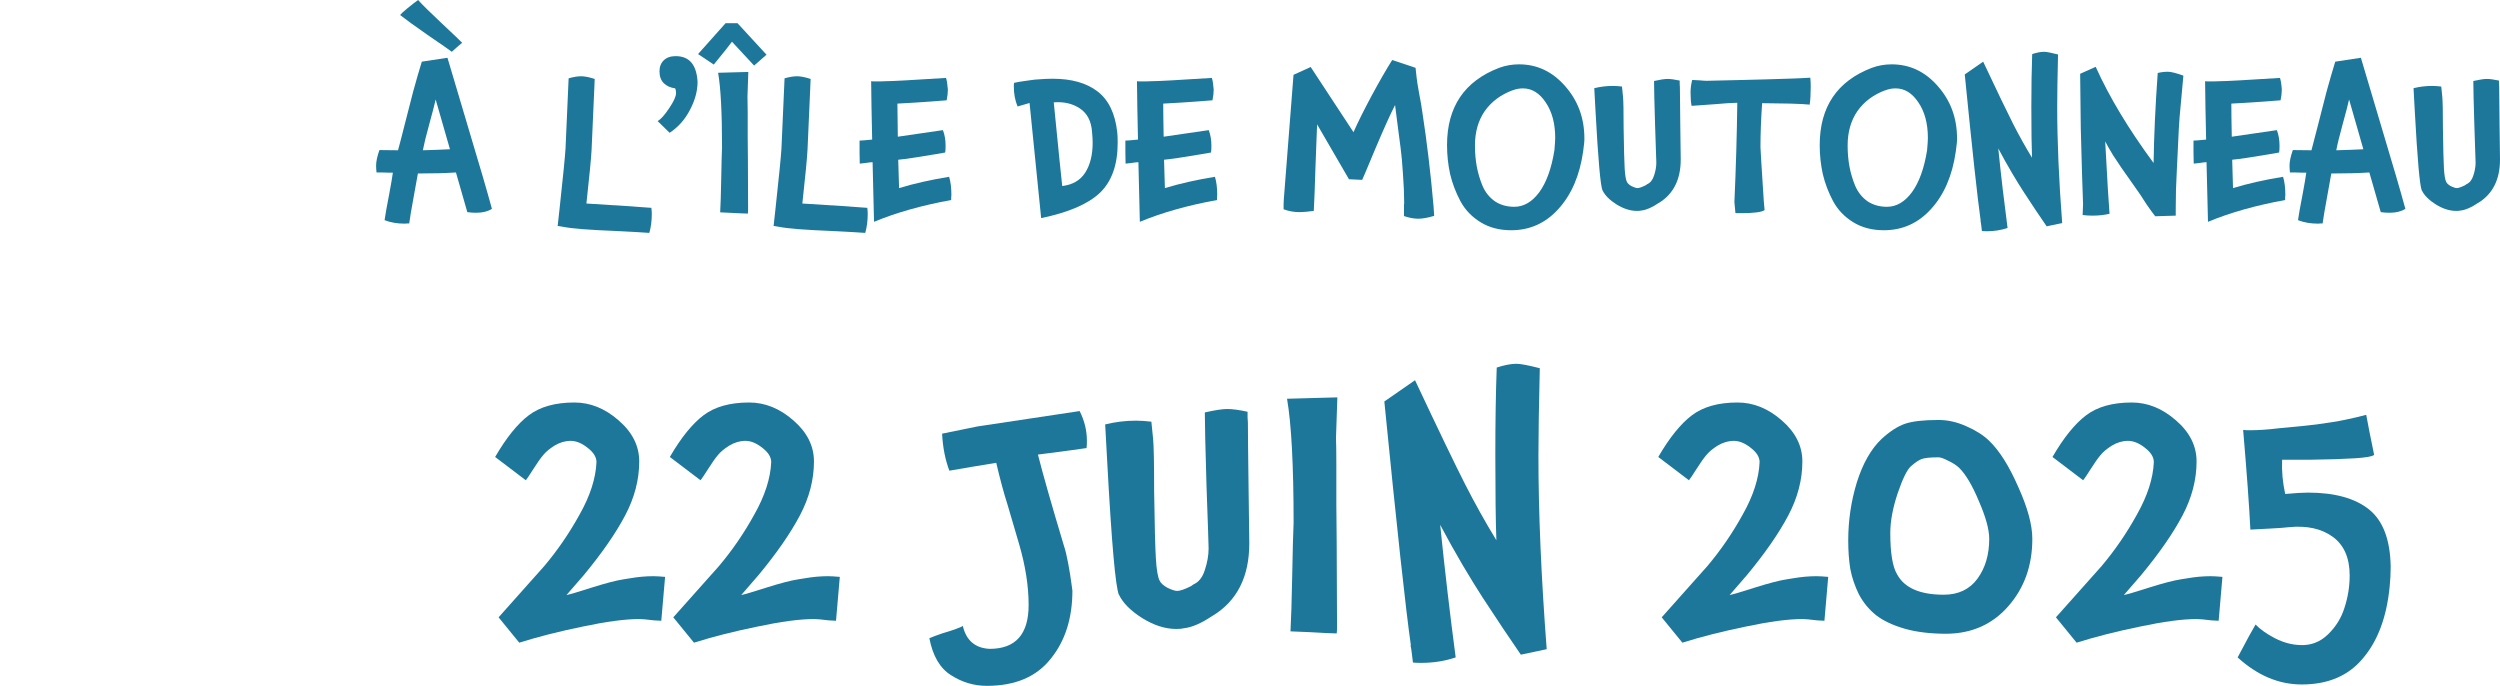 <?xml version="1.0" encoding="utf-8"?>
<svg xmlns="http://www.w3.org/2000/svg" fill="none" height="100%" overflow="visible" preserveAspectRatio="none" style="display: block;" viewBox="0 0 113 31" width="100%">
<g id="Frame 11">
<g id="Vector">
<path d="M22.235 9.44C22.049 9.558 21.812 9.617 21.525 9.617C21.388 9.617 21.254 9.608 21.123 9.589L20.609 7.796C20.123 7.827 19.549 7.842 18.889 7.842C18.87 7.96 18.808 8.307 18.701 8.883C18.596 9.453 18.527 9.858 18.496 10.1C18.477 10.1 18.446 10.1 18.402 10.1C18.359 10.106 18.325 10.109 18.299 10.109C17.957 10.109 17.651 10.057 17.383 9.951L17.458 9.487C17.471 9.419 17.517 9.171 17.598 8.743C17.679 8.31 17.732 7.997 17.757 7.805C17.739 7.805 17.679 7.805 17.58 7.805C17.486 7.799 17.383 7.796 17.271 7.796H17.019C17.006 7.684 17 7.579 17 7.48C17 7.3 17.05 7.068 17.15 6.783C17.517 6.789 17.798 6.792 17.991 6.792C18.06 6.544 18.159 6.16 18.29 5.64C18.421 5.12 18.549 4.621 18.674 4.144C18.804 3.667 18.935 3.215 19.066 2.787C19.284 2.75 19.671 2.691 20.225 2.611C20.282 2.797 20.581 3.803 21.123 5.631C21.671 7.452 22.042 8.722 22.235 9.44ZM20.889 1.933C20.827 1.982 20.736 2.06 20.618 2.165C20.506 2.27 20.441 2.329 20.422 2.341C20.328 2.267 19.964 2.013 19.328 1.58C18.698 1.14 18.284 0.839 18.084 0.678C18.122 0.629 18.237 0.523 18.43 0.362C18.63 0.201 18.786 0.081 18.898 0C19.091 0.217 19.456 0.576 19.992 1.078C20.528 1.58 20.827 1.865 20.889 1.933ZM20.338 6.746L19.692 4.497C19.643 4.72 19.546 5.092 19.403 5.612C19.259 6.132 19.163 6.526 19.113 6.792C19.58 6.78 19.989 6.764 20.338 6.746Z" fill="#1D779A"/>
<path d="M29.442 9.394C29.454 9.493 29.461 9.583 29.461 9.663C29.461 9.985 29.423 10.274 29.349 10.527C29.018 10.503 28.538 10.475 27.909 10.444C27.279 10.419 26.762 10.391 26.357 10.36C25.958 10.329 25.649 10.292 25.431 10.249L25.207 10.211L25.291 9.45C25.453 7.963 25.543 7.049 25.562 6.709L25.702 3.54C25.921 3.478 26.107 3.447 26.263 3.447C26.425 3.447 26.631 3.487 26.88 3.568L26.862 4.023C26.862 4.11 26.858 4.178 26.852 4.228L26.74 6.764C26.721 7.142 26.643 7.954 26.506 9.199C27.909 9.285 28.887 9.35 29.442 9.394Z" fill="#1D779A"/>
<path d="M31.53 3.698C31.53 4.113 31.414 4.537 31.184 4.971C30.959 5.405 30.654 5.748 30.267 6.002L29.725 5.473C29.875 5.386 30.049 5.191 30.249 4.887C30.454 4.584 30.557 4.358 30.557 4.209C30.557 4.122 30.545 4.051 30.52 3.995C30.302 3.964 30.127 3.884 29.996 3.754C29.872 3.624 29.809 3.447 29.809 3.224C29.809 3.02 29.872 2.856 29.996 2.732C30.127 2.602 30.308 2.537 30.539 2.537C31.156 2.537 31.486 2.924 31.53 3.698Z" fill="#1D779A"/>
<path d="M33.805 9.654L33.534 9.645C33.222 9.626 32.895 9.611 32.552 9.598C32.571 9.264 32.587 8.759 32.599 8.084C32.611 7.402 32.624 6.925 32.636 6.653C32.636 5.098 32.577 3.977 32.459 3.289L33.824 3.252L33.786 4.348C33.792 4.522 33.796 4.764 33.796 5.073C33.796 5.377 33.796 5.739 33.796 6.16C33.802 6.582 33.805 6.922 33.805 7.182L33.814 9.468C33.814 9.555 33.811 9.617 33.805 9.654ZM34.646 2.472L34.086 2.964L33.085 1.886C32.979 2.035 32.705 2.379 32.262 2.918L31.552 2.444L32.795 1.05H33.337L34.646 2.472Z" fill="#1D779A"/>
<path d="M39.202 9.394C39.214 9.493 39.221 9.583 39.221 9.663C39.221 9.985 39.183 10.274 39.108 10.527C38.778 10.503 38.298 10.475 37.669 10.444C37.039 10.419 36.522 10.391 36.117 10.36C35.718 10.329 35.409 10.292 35.191 10.249L34.967 10.211L35.051 9.45C35.213 7.963 35.303 7.049 35.322 6.709L35.462 3.54C35.68 3.478 35.867 3.447 36.023 3.447C36.185 3.447 36.391 3.487 36.64 3.568L36.621 4.023C36.621 4.11 36.618 4.178 36.612 4.228L36.5 6.764C36.481 7.142 36.403 7.954 36.266 9.199C37.669 9.285 38.647 9.35 39.202 9.394Z" fill="#1D779A"/>
<path d="M42.994 9.041C41.666 9.282 40.504 9.611 39.506 10.026L39.441 7.331C39.385 7.331 39.276 7.343 39.114 7.368C38.952 7.387 38.867 7.396 38.861 7.396C38.861 7.285 38.858 7.114 38.852 6.885C38.852 6.65 38.852 6.473 38.852 6.355C38.92 6.355 39.111 6.34 39.422 6.309C39.397 5.225 39.382 4.345 39.376 3.67C39.388 3.67 39.416 3.673 39.46 3.679C39.503 3.679 39.538 3.679 39.562 3.679C39.606 3.679 39.684 3.679 39.796 3.679C39.908 3.673 39.992 3.67 40.049 3.67C40.317 3.67 41.22 3.621 42.76 3.522C42.797 3.627 42.825 3.803 42.844 4.051C42.844 4.194 42.825 4.355 42.788 4.534C42.495 4.559 42.252 4.578 42.059 4.59C41.865 4.602 41.635 4.618 41.367 4.637C41.105 4.649 40.837 4.664 40.563 4.683C40.563 5.024 40.569 5.522 40.581 6.179C41.803 6.005 42.483 5.906 42.62 5.882C42.701 6.092 42.741 6.328 42.741 6.588C42.741 6.724 42.735 6.826 42.722 6.894L42.236 6.978C41.476 7.108 40.931 7.189 40.6 7.22L40.638 8.502C41.311 8.297 42.065 8.127 42.9 7.991C42.969 8.214 43.003 8.486 43.003 8.808C43.003 8.839 43 8.883 42.994 8.939C42.994 8.988 42.994 9.022 42.994 9.041Z" fill="#1D779A"/>
<path d="M50.5 5.984C50.513 6.089 50.519 6.247 50.519 6.458C50.519 7.449 50.251 8.201 49.715 8.716C49.179 9.223 48.294 9.604 47.06 9.858L46.536 4.655C46.225 4.742 46.044 4.794 45.994 4.813C45.882 4.541 45.826 4.243 45.826 3.921C45.826 3.902 45.826 3.875 45.826 3.837C45.832 3.8 45.835 3.769 45.835 3.745C45.897 3.732 45.975 3.717 46.069 3.698C46.169 3.679 46.318 3.658 46.517 3.633C46.717 3.602 46.857 3.587 46.938 3.587C47.163 3.568 47.378 3.559 47.583 3.559C48.437 3.559 49.114 3.751 49.612 4.135C50.111 4.519 50.407 5.135 50.5 5.984ZM49.36 5.965C49.328 5.482 49.148 5.129 48.817 4.906C48.487 4.683 48.091 4.59 47.63 4.627C47.848 6.839 47.976 8.099 48.013 8.409C48.481 8.353 48.827 8.152 49.051 7.805C49.276 7.452 49.388 7 49.388 6.448C49.388 6.3 49.378 6.139 49.36 5.965Z" fill="#1D779A"/>
<path d="M55.009 9.041C53.681 9.282 52.519 9.611 51.521 10.026L51.456 7.331C51.4 7.331 51.291 7.343 51.129 7.368C50.967 7.387 50.883 7.396 50.876 7.396C50.876 7.285 50.873 7.114 50.867 6.885C50.867 6.65 50.867 6.473 50.867 6.355C50.936 6.355 51.126 6.34 51.437 6.309C51.412 5.225 51.397 4.345 51.391 3.67C51.403 3.67 51.431 3.673 51.475 3.679C51.518 3.679 51.553 3.679 51.578 3.679C51.621 3.679 51.699 3.679 51.811 3.679C51.923 3.673 52.008 3.67 52.064 3.67C52.332 3.67 53.235 3.621 54.775 3.522C54.812 3.627 54.84 3.803 54.859 4.051C54.859 4.194 54.84 4.355 54.803 4.534C54.51 4.559 54.267 4.578 54.074 4.59C53.88 4.602 53.65 4.618 53.382 4.637C53.12 4.649 52.852 4.664 52.578 4.683C52.578 5.024 52.584 5.522 52.597 6.179C53.818 6.005 54.498 5.906 54.635 5.882C54.716 6.092 54.756 6.328 54.756 6.588C54.756 6.724 54.75 6.826 54.737 6.894L54.251 6.978C53.491 7.108 52.946 7.189 52.615 7.22L52.653 8.502C53.326 8.297 54.08 8.127 54.915 7.991C54.984 8.214 55.018 8.486 55.018 8.808C55.018 8.839 55.015 8.883 55.009 8.939C55.009 8.988 55.009 9.022 55.009 9.041Z" fill="#1D779A"/>
<path d="M64.825 9.756C64.538 9.843 64.298 9.886 64.105 9.886C63.911 9.886 63.696 9.846 63.46 9.766V9.32C63.46 9.307 63.46 9.289 63.46 9.264C63.466 9.233 63.469 9.208 63.469 9.189C63.469 8.781 63.45 8.335 63.413 7.851C63.382 7.362 63.347 6.981 63.31 6.709C63.279 6.436 63.229 6.052 63.16 5.556C63.098 5.061 63.064 4.791 63.057 4.748C62.852 5.144 62.559 5.792 62.179 6.69C61.805 7.588 61.602 8.068 61.571 8.13L60.973 8.102L59.533 5.621C59.514 6.074 59.489 6.727 59.458 7.582C59.433 8.431 59.408 9.081 59.383 9.533C59.103 9.57 58.888 9.589 58.738 9.589C58.489 9.589 58.249 9.546 58.018 9.459C58.018 9.409 58.018 9.335 58.018 9.236C58.025 9.137 58.028 9.062 58.028 9.013L58.467 3.382L59.243 3.029L61.178 5.975C61.378 5.522 61.652 4.971 62.001 4.321C62.356 3.664 62.665 3.128 62.927 2.713L63.983 3.066L64.03 3.494C64.042 3.624 64.08 3.862 64.142 4.209C64.211 4.556 64.26 4.847 64.292 5.083C64.497 6.414 64.666 7.827 64.796 9.32L64.825 9.756Z" fill="#1D779A"/>
<path d="M71.614 6.253C71.62 6.34 71.601 6.538 71.558 6.848C71.402 7.932 71.031 8.796 70.445 9.44C69.865 10.085 69.152 10.407 68.304 10.407C67.774 10.407 67.313 10.286 66.92 10.044C66.528 9.803 66.225 9.487 66.013 9.097C65.802 8.7 65.646 8.291 65.546 7.87C65.453 7.443 65.406 7.006 65.406 6.56C65.406 4.832 66.191 3.667 67.762 3.066C68.049 2.961 68.348 2.908 68.659 2.908C69.476 2.908 70.171 3.237 70.744 3.893C71.324 4.55 71.614 5.337 71.614 6.253ZM70.295 6.235C70.295 5.584 70.152 5.048 69.865 4.627C69.585 4.206 69.242 3.995 68.837 3.995C68.669 3.995 68.51 4.026 68.36 4.088L68.37 4.079C67.827 4.283 67.406 4.599 67.107 5.027C66.814 5.454 66.668 5.971 66.668 6.578C66.668 6.913 66.696 7.232 66.752 7.536C66.808 7.833 66.895 8.124 67.014 8.409C67.138 8.694 67.322 8.923 67.566 9.097C67.815 9.264 68.108 9.347 68.444 9.347C68.874 9.347 69.251 9.127 69.576 8.688C69.9 8.242 70.127 7.613 70.258 6.801V6.811C70.283 6.526 70.295 6.334 70.295 6.235Z" fill="#1D779A"/>
<path d="M75.969 7.21C75.969 8.121 75.635 8.777 74.969 9.18L74.978 9.171C74.679 9.375 74.417 9.49 74.192 9.515C74.149 9.527 74.08 9.533 73.987 9.533C73.688 9.533 73.379 9.434 73.061 9.236C72.75 9.038 72.541 8.827 72.435 8.604V8.613C72.341 8.403 72.236 7.204 72.117 5.017L72.061 3.986C72.335 3.918 72.612 3.884 72.893 3.884C73.024 3.884 73.164 3.893 73.314 3.912L73.361 4.376C73.379 4.562 73.388 5.036 73.388 5.798C73.401 6.696 73.417 7.303 73.435 7.619C73.454 7.929 73.488 8.13 73.538 8.223C73.569 8.291 73.641 8.356 73.753 8.418C73.871 8.474 73.959 8.502 74.015 8.502C74.09 8.502 74.214 8.458 74.389 8.372L74.454 8.325C74.598 8.263 74.701 8.133 74.763 7.935C74.831 7.731 74.866 7.536 74.866 7.35C74.866 7.269 74.847 6.709 74.81 5.668C74.778 4.627 74.763 3.958 74.763 3.661C75.037 3.599 75.24 3.568 75.371 3.568C75.514 3.568 75.698 3.593 75.922 3.642C75.922 3.673 75.922 3.723 75.922 3.791C75.928 3.853 75.931 3.902 75.931 3.94C75.931 4.206 75.938 4.801 75.95 5.724C75.963 6.647 75.969 7.142 75.969 7.21Z" fill="#1D779A"/>
<path d="M81.826 3.512C81.839 3.636 81.845 3.772 81.845 3.921C81.845 4.243 81.829 4.513 81.798 4.729C81.63 4.711 81.34 4.695 80.929 4.683L79.648 4.664C79.598 5.389 79.573 6.052 79.573 6.653C79.573 6.733 79.623 7.545 79.723 9.087L79.76 9.496C79.629 9.589 79.28 9.635 78.713 9.635H78.442L78.395 9.134C78.464 7.604 78.507 6.108 78.526 4.646C78.32 4.646 77.978 4.668 77.498 4.711C77.018 4.748 76.672 4.773 76.46 4.785C76.429 4.63 76.413 4.429 76.413 4.181C76.413 3.989 76.438 3.8 76.488 3.614L76.843 3.633C76.968 3.645 77.068 3.652 77.142 3.652L78.788 3.614L79.835 3.587C80.907 3.556 81.453 3.537 81.471 3.531L81.826 3.512Z" fill="#1D779A"/>
<path d="M88.458 6.253C88.465 6.34 88.446 6.538 88.402 6.848C88.246 7.932 87.876 8.796 87.29 9.44C86.71 10.085 85.996 10.407 85.149 10.407C84.619 10.407 84.158 10.286 83.765 10.044C83.373 9.803 83.07 9.487 82.858 9.097C82.646 8.7 82.491 8.291 82.391 7.87C82.297 7.443 82.251 7.006 82.251 6.56C82.251 4.832 83.036 3.667 84.607 3.066C84.893 2.961 85.192 2.908 85.504 2.908C86.321 2.908 87.016 3.237 87.589 3.893C88.169 4.55 88.458 5.337 88.458 6.253ZM87.14 6.235C87.14 5.584 86.997 5.048 86.71 4.627C86.43 4.206 86.087 3.995 85.682 3.995C85.513 3.995 85.355 4.026 85.205 4.088L85.214 4.079C84.672 4.283 84.251 4.599 83.952 5.027C83.659 5.454 83.513 5.971 83.513 6.578C83.513 6.913 83.541 7.232 83.597 7.536C83.653 7.833 83.74 8.124 83.859 8.409C83.983 8.694 84.167 8.923 84.41 9.097C84.66 9.264 84.953 9.347 85.289 9.347C85.719 9.347 86.096 9.127 86.42 8.688C86.744 8.242 86.972 7.613 87.103 6.801V6.811C87.128 6.526 87.14 6.334 87.14 6.235Z" fill="#1D779A"/>
<path d="M93.21 10.081L92.509 10.23C92.422 10.1 92.26 9.862 92.023 9.515C91.793 9.168 91.609 8.889 91.472 8.678C91.334 8.468 91.157 8.18 90.939 7.814C90.721 7.443 90.515 7.074 90.322 6.709C90.446 7.935 90.587 9.134 90.742 10.304C90.449 10.403 90.138 10.453 89.807 10.453C89.708 10.453 89.633 10.45 89.583 10.444C89.577 10.394 89.567 10.317 89.555 10.211C89.543 10.106 89.53 10.029 89.518 9.979H89.527C89.384 8.97 89.144 6.764 88.807 3.364L89.639 2.787C90.275 4.138 90.727 5.076 90.995 5.603C91.263 6.129 91.546 6.637 91.846 7.127C91.827 6.613 91.817 5.844 91.817 4.822C91.817 3.912 91.83 3.119 91.855 2.444C92.067 2.376 92.244 2.341 92.388 2.341C92.5 2.341 92.712 2.382 93.023 2.462C92.999 3.478 92.986 4.268 92.986 4.832C92.986 6.38 93.061 8.13 93.21 10.081Z" fill="#1D779A"/>
<path d="M98.343 9.747L97.417 9.775C97.33 9.669 97.199 9.49 97.024 9.236C96.856 8.976 96.76 8.827 96.735 8.79C96.678 8.709 96.551 8.527 96.351 8.242C96.152 7.957 95.999 7.74 95.893 7.591C95.787 7.436 95.659 7.244 95.51 7.015C95.367 6.78 95.248 6.572 95.155 6.393C95.248 8.139 95.314 9.23 95.351 9.663C95.114 9.719 94.855 9.747 94.575 9.747C94.419 9.747 94.273 9.738 94.135 9.719C94.135 9.626 94.142 9.462 94.154 9.227C94.148 8.96 94.132 8.508 94.108 7.87C94.089 7.226 94.07 6.529 94.051 5.779C94.039 5.024 94.03 4.209 94.023 3.336C94.179 3.261 94.413 3.156 94.725 3.02C95.341 4.389 96.214 5.838 97.342 7.368C97.361 6.129 97.423 4.773 97.529 3.299C97.685 3.261 97.838 3.243 97.987 3.243C98.131 3.243 98.364 3.302 98.689 3.419C98.676 3.605 98.642 3.983 98.586 4.553C98.53 5.117 98.495 5.538 98.483 5.817L98.389 7.777C98.358 8.291 98.343 8.846 98.343 9.44V9.747Z" fill="#1D779A"/>
<path d="M103.288 9.041C101.96 9.282 100.798 9.611 99.801 10.026L99.735 7.331C99.679 7.331 99.57 7.343 99.408 7.368C99.246 7.387 99.162 7.396 99.156 7.396C99.156 7.285 99.153 7.114 99.146 6.885C99.146 6.65 99.146 6.473 99.146 6.355C99.215 6.355 99.405 6.34 99.717 6.309C99.692 5.225 99.676 4.345 99.67 3.67C99.682 3.67 99.71 3.673 99.754 3.679C99.798 3.679 99.832 3.679 99.857 3.679C99.9 3.679 99.978 3.679 100.091 3.679C100.203 3.673 100.287 3.67 100.343 3.67C100.611 3.67 101.515 3.621 103.054 3.522C103.092 3.627 103.12 3.803 103.138 4.051C103.138 4.194 103.12 4.355 103.082 4.534C102.789 4.559 102.546 4.578 102.353 4.59C102.16 4.602 101.929 4.618 101.661 4.637C101.399 4.649 101.131 4.664 100.857 4.683C100.857 5.024 100.863 5.522 100.876 6.179C102.097 6.005 102.777 5.906 102.914 5.882C102.995 6.092 103.035 6.328 103.035 6.588C103.035 6.724 103.029 6.826 103.017 6.894L102.531 6.978C101.77 7.108 101.225 7.189 100.895 7.22L100.932 8.502C101.605 8.297 102.359 8.127 103.194 7.991C103.263 8.214 103.297 8.486 103.297 8.808C103.297 8.839 103.294 8.883 103.288 8.939C103.288 8.988 103.288 9.022 103.288 9.041Z" fill="#1D779A"/>
<path d="M108.722 9.44C108.535 9.558 108.298 9.617 108.012 9.617C107.874 9.617 107.74 9.608 107.61 9.589L107.095 7.796C106.609 7.827 106.036 7.842 105.375 7.842C105.356 7.96 105.294 8.307 105.188 8.883C105.082 9.453 105.014 9.858 104.982 10.1C104.958 10.1 104.923 10.1 104.88 10.1C104.836 10.106 104.805 10.109 104.786 10.109C104.443 10.109 104.138 10.057 103.87 9.951L103.945 9.487C103.957 9.419 104.004 9.171 104.085 8.743C104.166 8.31 104.219 7.997 104.244 7.805C104.225 7.805 104.166 7.805 104.066 7.805C103.973 7.799 103.87 7.796 103.758 7.796H103.505C103.493 7.684 103.487 7.579 103.487 7.48C103.487 7.3 103.537 7.068 103.636 6.783C104.004 6.789 104.284 6.792 104.478 6.792C104.546 6.544 104.646 6.16 104.777 5.64C104.908 5.12 105.035 4.621 105.16 4.144C105.291 3.667 105.422 3.215 105.553 2.787C105.771 2.75 106.157 2.691 106.712 2.611C106.768 2.797 107.067 3.803 107.61 5.631C108.158 7.452 108.529 8.722 108.722 9.44ZM106.824 6.746L106.179 4.497C106.129 4.72 106.033 5.092 105.889 5.612C105.746 6.132 105.649 6.526 105.6 6.792C106.067 6.78 106.475 6.764 106.824 6.746Z" fill="#1D779A"/>
<path d="M113 7.21C113 8.121 112.667 8.777 112 9.18L112.009 9.171C111.71 9.375 111.448 9.49 111.224 9.515C111.18 9.527 111.111 9.533 111.018 9.533C110.719 9.533 110.41 9.434 110.092 9.236C109.781 9.038 109.572 8.827 109.466 8.604V8.613C109.373 8.403 109.267 7.204 109.148 5.017L109.092 3.986C109.366 3.918 109.644 3.884 109.924 3.884C110.055 3.884 110.195 3.893 110.345 3.912L110.392 4.376C110.41 4.562 110.42 5.036 110.42 5.798C110.432 6.696 110.448 7.303 110.466 7.619C110.485 7.929 110.519 8.13 110.569 8.223C110.6 8.291 110.672 8.356 110.784 8.418C110.903 8.474 110.99 8.502 111.046 8.502C111.121 8.502 111.245 8.458 111.42 8.372L111.485 8.325C111.629 8.263 111.732 8.133 111.794 7.935C111.863 7.731 111.897 7.536 111.897 7.35C111.897 7.269 111.878 6.709 111.841 5.668C111.81 4.627 111.794 3.958 111.794 3.661C112.068 3.599 112.271 3.568 112.402 3.568C112.545 3.568 112.729 3.593 112.953 3.642C112.953 3.673 112.953 3.723 112.953 3.791C112.959 3.853 112.963 3.902 112.963 3.94C112.963 4.206 112.969 4.801 112.981 5.724C112.994 6.647 113 7.142 113 7.21Z" fill="#1D779A"/>
<path d="M30.062 26.075C29.979 26.994 29.922 27.655 29.89 28.058C29.849 28.058 29.745 28.052 29.579 28.042C29.423 28.021 29.283 28.006 29.158 27.996C29.034 27.985 28.95 27.98 28.909 27.98C28.265 27.98 27.408 28.094 26.338 28.321C25.278 28.538 24.323 28.78 23.471 29.049L22.536 27.903L24.593 25.595C25.195 24.883 25.73 24.104 26.198 23.257C26.675 22.41 26.93 21.621 26.961 20.888C26.961 20.66 26.826 20.444 26.556 20.237C26.296 20.031 26.042 19.927 25.793 19.927C25.543 19.927 25.299 20 25.06 20.144C24.832 20.289 24.66 20.433 24.546 20.578C24.432 20.712 24.286 20.919 24.11 21.197C23.933 21.476 23.819 21.646 23.767 21.708L22.38 20.655C22.889 19.778 23.398 19.148 23.907 18.766C24.416 18.384 25.102 18.193 25.964 18.193C26.681 18.193 27.346 18.462 27.958 18.998C28.582 19.535 28.893 20.155 28.893 20.857C28.893 21.683 28.68 22.498 28.254 23.303C27.828 24.109 27.205 25.007 26.385 25.998L25.605 26.896C25.761 26.865 26.146 26.752 26.759 26.555C27.382 26.359 27.86 26.235 28.192 26.184L28.488 26.137C28.841 26.075 29.189 26.044 29.532 26.044C29.657 26.044 29.833 26.055 30.062 26.075Z" fill="#1D779A"/>
<path d="M37.959 26.075C37.876 26.994 37.819 27.655 37.788 28.058C37.746 28.058 37.642 28.052 37.476 28.042C37.321 28.021 37.18 28.006 37.056 27.996C36.931 27.985 36.848 27.98 36.806 27.98C36.162 27.98 35.305 28.094 34.235 28.321C33.176 28.538 32.22 28.78 31.368 29.049L30.433 27.903L32.49 25.595C33.093 24.883 33.628 24.104 34.095 23.257C34.573 22.41 34.827 21.621 34.859 20.888C34.859 20.66 34.724 20.444 34.453 20.237C34.194 20.031 33.939 19.927 33.69 19.927C33.441 19.927 33.197 20 32.958 20.144C32.729 20.289 32.558 20.433 32.443 20.578C32.329 20.712 32.184 20.919 32.007 21.197C31.831 21.476 31.716 21.646 31.664 21.708L30.277 20.655C30.787 19.778 31.296 19.148 31.805 18.766C32.313 18.384 32.999 18.193 33.861 18.193C34.578 18.193 35.243 18.462 35.856 18.998C36.479 19.535 36.791 20.155 36.791 20.857C36.791 21.683 36.578 22.498 36.152 23.303C35.726 24.109 35.103 25.007 34.282 25.998L33.503 26.896C33.659 26.865 34.043 26.752 34.656 26.555C35.279 26.359 35.757 26.235 36.09 26.184L36.386 26.137C36.739 26.075 37.087 26.044 37.43 26.044C37.554 26.044 37.731 26.055 37.959 26.075Z" fill="#1D779A"/>
<path d="M49.112 20.253C48.624 20.325 47.892 20.423 46.915 20.547C47.133 21.414 47.523 22.782 48.084 24.651C48.157 24.867 48.224 25.146 48.286 25.487C48.349 25.828 48.395 26.117 48.426 26.354L48.473 26.695C48.473 27.944 48.146 28.971 47.492 29.777C46.848 30.592 45.887 31 44.609 31C44.027 31 43.487 30.84 42.989 30.52C42.49 30.21 42.163 29.653 42.007 28.847C42.152 28.785 42.344 28.713 42.583 28.631C42.833 28.558 43.04 28.491 43.207 28.429C43.383 28.367 43.487 28.321 43.518 28.29C43.674 28.951 44.079 29.297 44.734 29.328C45.907 29.328 46.494 28.667 46.494 27.345C46.494 26.488 46.349 25.564 46.058 24.573L45.544 22.823C45.378 22.307 45.206 21.672 45.03 20.919C44.78 20.96 44.406 21.022 43.908 21.104C43.42 21.187 43.087 21.244 42.911 21.275C42.724 20.779 42.614 20.222 42.583 19.602L44.173 19.277L48.8 18.58C49.019 19.014 49.128 19.463 49.128 19.927C49.128 20.072 49.123 20.18 49.112 20.253Z" fill="#1D779A"/>
<path d="M56.468 24.558C56.468 26.075 55.912 27.17 54.8 27.841L54.816 27.825C54.317 28.166 53.881 28.357 53.507 28.398C53.434 28.419 53.32 28.429 53.164 28.429C52.666 28.429 52.151 28.264 51.622 27.934C51.102 27.603 50.754 27.252 50.578 26.881V26.896C50.422 26.545 50.245 24.547 50.048 20.903L49.954 19.184C50.411 19.071 50.874 19.014 51.341 19.014C51.559 19.014 51.793 19.029 52.042 19.06L52.12 19.835C52.151 20.144 52.167 20.934 52.167 22.204C52.188 23.701 52.214 24.713 52.245 25.239C52.276 25.755 52.333 26.091 52.416 26.246C52.468 26.359 52.588 26.468 52.775 26.571C52.972 26.664 53.117 26.71 53.211 26.71C53.336 26.71 53.543 26.638 53.834 26.494L53.943 26.416C54.182 26.313 54.354 26.096 54.458 25.766C54.572 25.425 54.629 25.1 54.629 24.79C54.629 24.656 54.598 23.722 54.535 21.987C54.483 20.253 54.458 19.138 54.458 18.642C54.915 18.539 55.252 18.487 55.47 18.487C55.709 18.487 56.016 18.529 56.39 18.611C56.39 18.663 56.39 18.745 56.39 18.859C56.4 18.962 56.405 19.045 56.405 19.107C56.405 19.551 56.416 20.542 56.436 22.08C56.457 23.618 56.468 24.444 56.468 24.558Z" fill="#1D779A"/>
<path d="M60.418 28.631L59.966 28.615C59.447 28.584 58.902 28.558 58.33 28.538C58.361 27.98 58.387 27.139 58.408 26.014C58.429 24.878 58.45 24.083 58.471 23.629C58.471 21.037 58.372 19.169 58.174 18.023L60.449 17.961L60.387 19.788C60.397 20.077 60.403 20.48 60.403 20.996C60.403 21.502 60.403 22.106 60.403 22.808C60.413 23.51 60.418 24.078 60.418 24.511L60.434 28.321C60.434 28.465 60.429 28.569 60.418 28.631Z" fill="#1D779A"/>
<path d="M69.911 29.343L68.742 29.591C68.597 29.374 68.327 28.977 67.932 28.398C67.548 27.82 67.241 27.356 67.013 27.005C66.784 26.654 66.488 26.174 66.125 25.564C65.761 24.945 65.418 24.331 65.096 23.722C65.304 25.766 65.538 27.763 65.797 29.715C65.309 29.88 64.79 29.962 64.239 29.962C64.073 29.962 63.948 29.957 63.865 29.947C63.855 29.864 63.839 29.735 63.818 29.56C63.798 29.384 63.777 29.255 63.756 29.173H63.772C63.533 27.49 63.133 23.814 62.572 18.147L63.959 17.186C65.018 19.437 65.771 21.001 66.218 21.879C66.665 22.756 67.137 23.603 67.636 24.418C67.605 23.561 67.589 22.281 67.589 20.578C67.589 19.06 67.61 17.739 67.652 16.613C68.005 16.5 68.301 16.443 68.54 16.443C68.727 16.443 69.08 16.51 69.599 16.644C69.558 18.338 69.537 19.654 69.537 20.593C69.537 23.174 69.662 26.091 69.911 29.343Z" fill="#1D779A"/>
<path d="M82.635 26.075C82.552 26.994 82.495 27.655 82.464 28.058C82.422 28.058 82.319 28.052 82.152 28.042C81.996 28.021 81.856 28.006 81.732 27.996C81.607 27.985 81.524 27.98 81.482 27.98C80.838 27.98 79.981 28.094 78.911 28.321C77.852 28.538 76.896 28.78 76.044 29.049L75.109 27.903L77.166 25.595C77.769 24.883 78.304 24.104 78.771 23.257C79.249 22.41 79.503 21.621 79.534 20.888C79.534 20.66 79.4 20.444 79.129 20.237C78.87 20.031 78.615 19.927 78.366 19.927C78.117 19.927 77.873 20 77.633 20.144C77.405 20.289 77.234 20.433 77.119 20.578C77.005 20.712 76.86 20.919 76.683 21.197C76.507 21.476 76.392 21.646 76.34 21.708L74.954 20.655C75.463 19.778 75.972 19.148 76.481 18.766C76.99 18.384 77.675 18.193 78.537 18.193C79.254 18.193 79.919 18.462 80.532 18.998C81.155 19.535 81.467 20.155 81.467 20.857C81.467 21.683 81.254 22.498 80.828 23.303C80.402 24.109 79.779 25.007 78.958 25.998L78.179 26.896C78.335 26.865 78.719 26.752 79.332 26.555C79.955 26.359 80.433 26.235 80.766 26.184L81.061 26.137C81.415 26.075 81.763 26.044 82.106 26.044C82.23 26.044 82.407 26.055 82.635 26.075Z" fill="#1D779A"/>
<path d="M91.861 24.357C91.861 25.564 91.498 26.581 90.77 27.407C90.054 28.223 89.124 28.636 87.981 28.646C87.254 28.646 86.62 28.569 86.08 28.414C85.55 28.259 85.124 28.058 84.802 27.81C84.481 27.552 84.221 27.237 84.023 26.865C83.836 26.483 83.707 26.101 83.634 25.719C83.572 25.337 83.54 24.909 83.54 24.434C83.54 23.525 83.67 22.648 83.93 21.801C84.2 20.944 84.574 20.289 85.052 19.835C85.426 19.494 85.779 19.267 86.111 19.153C86.444 19.04 86.948 18.983 87.623 18.983C88.038 18.983 88.454 19.076 88.869 19.262C89.295 19.447 89.638 19.664 89.898 19.912C90.365 20.356 90.807 21.053 91.222 22.003C91.648 22.942 91.861 23.727 91.861 24.357ZM89.913 24.357C89.913 23.933 89.757 23.365 89.446 22.653C89.145 21.93 88.843 21.424 88.542 21.135C88.418 21.022 88.257 20.919 88.059 20.826C87.862 20.722 87.716 20.671 87.623 20.671C87.249 20.671 86.994 20.697 86.859 20.748C86.724 20.8 86.563 20.908 86.376 21.073C86.2 21.228 85.997 21.641 85.769 22.312C85.55 22.973 85.441 23.567 85.441 24.093C85.441 25.002 85.545 25.626 85.753 25.967C86.085 26.576 86.787 26.881 87.857 26.881C88.521 26.881 89.03 26.638 89.384 26.153C89.737 25.668 89.913 25.069 89.913 24.357Z" fill="#1D779A"/>
<path d="M100.454 26.075C100.371 26.994 100.314 27.655 100.283 28.058C100.241 28.058 100.137 28.052 99.971 28.042C99.815 28.021 99.675 28.006 99.55 27.996C99.426 27.985 99.343 27.98 99.301 27.98C98.657 27.98 97.8 28.094 96.73 28.321C95.67 28.538 94.715 28.78 93.863 29.049L92.928 27.903L94.985 25.595C95.587 24.883 96.122 24.104 96.59 23.257C97.067 22.41 97.322 21.621 97.353 20.888C97.353 20.66 97.218 20.444 96.948 20.237C96.688 20.031 96.434 19.927 96.184 19.927C95.935 19.927 95.691 20 95.452 20.144C95.224 20.289 95.052 20.433 94.938 20.578C94.824 20.712 94.678 20.919 94.502 21.197C94.325 21.476 94.211 21.646 94.159 21.708L92.772 20.655C93.281 19.778 93.79 19.148 94.299 18.766C94.808 18.384 95.494 18.193 96.356 18.193C97.073 18.193 97.737 18.462 98.35 18.998C98.974 19.535 99.285 20.155 99.285 20.857C99.285 21.683 99.072 22.498 98.647 23.303C98.221 24.109 97.597 25.007 96.777 25.998L95.998 26.896C96.153 26.865 96.538 26.752 97.151 26.555C97.774 26.359 98.252 26.235 98.584 26.184L98.88 26.137C99.233 26.075 99.581 26.044 99.924 26.044C100.049 26.044 100.225 26.055 100.454 26.075Z" fill="#1D779A"/>
<path d="M108.012 26.524C107.877 27.887 107.478 28.961 106.813 29.746C106.158 30.541 105.234 30.938 104.039 30.938C103 30.938 102.034 30.53 101.141 29.715C101.556 28.93 101.826 28.434 101.951 28.228C102.159 28.445 102.45 28.651 102.824 28.847C103.208 29.044 103.592 29.147 103.977 29.157C104.455 29.178 104.87 29.018 105.223 28.677C105.577 28.336 105.826 27.934 105.971 27.469C106.127 26.994 106.205 26.509 106.205 26.014C106.205 25.218 105.95 24.635 105.441 24.264C104.932 23.892 104.268 23.747 103.447 23.83C103.281 23.851 102.995 23.871 102.59 23.892C102.185 23.913 101.894 23.928 101.717 23.938C101.665 22.875 101.556 21.373 101.39 19.432C101.442 19.442 101.546 19.447 101.702 19.447C102.086 19.447 102.528 19.416 103.026 19.355L104.164 19.246C104.268 19.236 104.449 19.215 104.709 19.184C104.979 19.143 105.192 19.112 105.348 19.091C105.514 19.071 105.743 19.029 106.034 18.967C106.335 18.905 106.641 18.833 106.953 18.75C107.026 19.153 107.145 19.757 107.311 20.562C107.218 20.635 106.917 20.686 106.408 20.717C105.899 20.748 105.249 20.769 104.46 20.779C103.681 20.779 103.244 20.779 103.151 20.779C103.13 21.295 103.177 21.812 103.291 22.328C103.727 22.287 104.07 22.266 104.32 22.266C105.525 22.266 106.444 22.519 107.078 23.025C107.711 23.531 108.038 24.393 108.059 25.611C108.059 25.91 108.044 26.215 108.012 26.524Z" fill="#1D779A"/>
</g>
</g>
</svg>